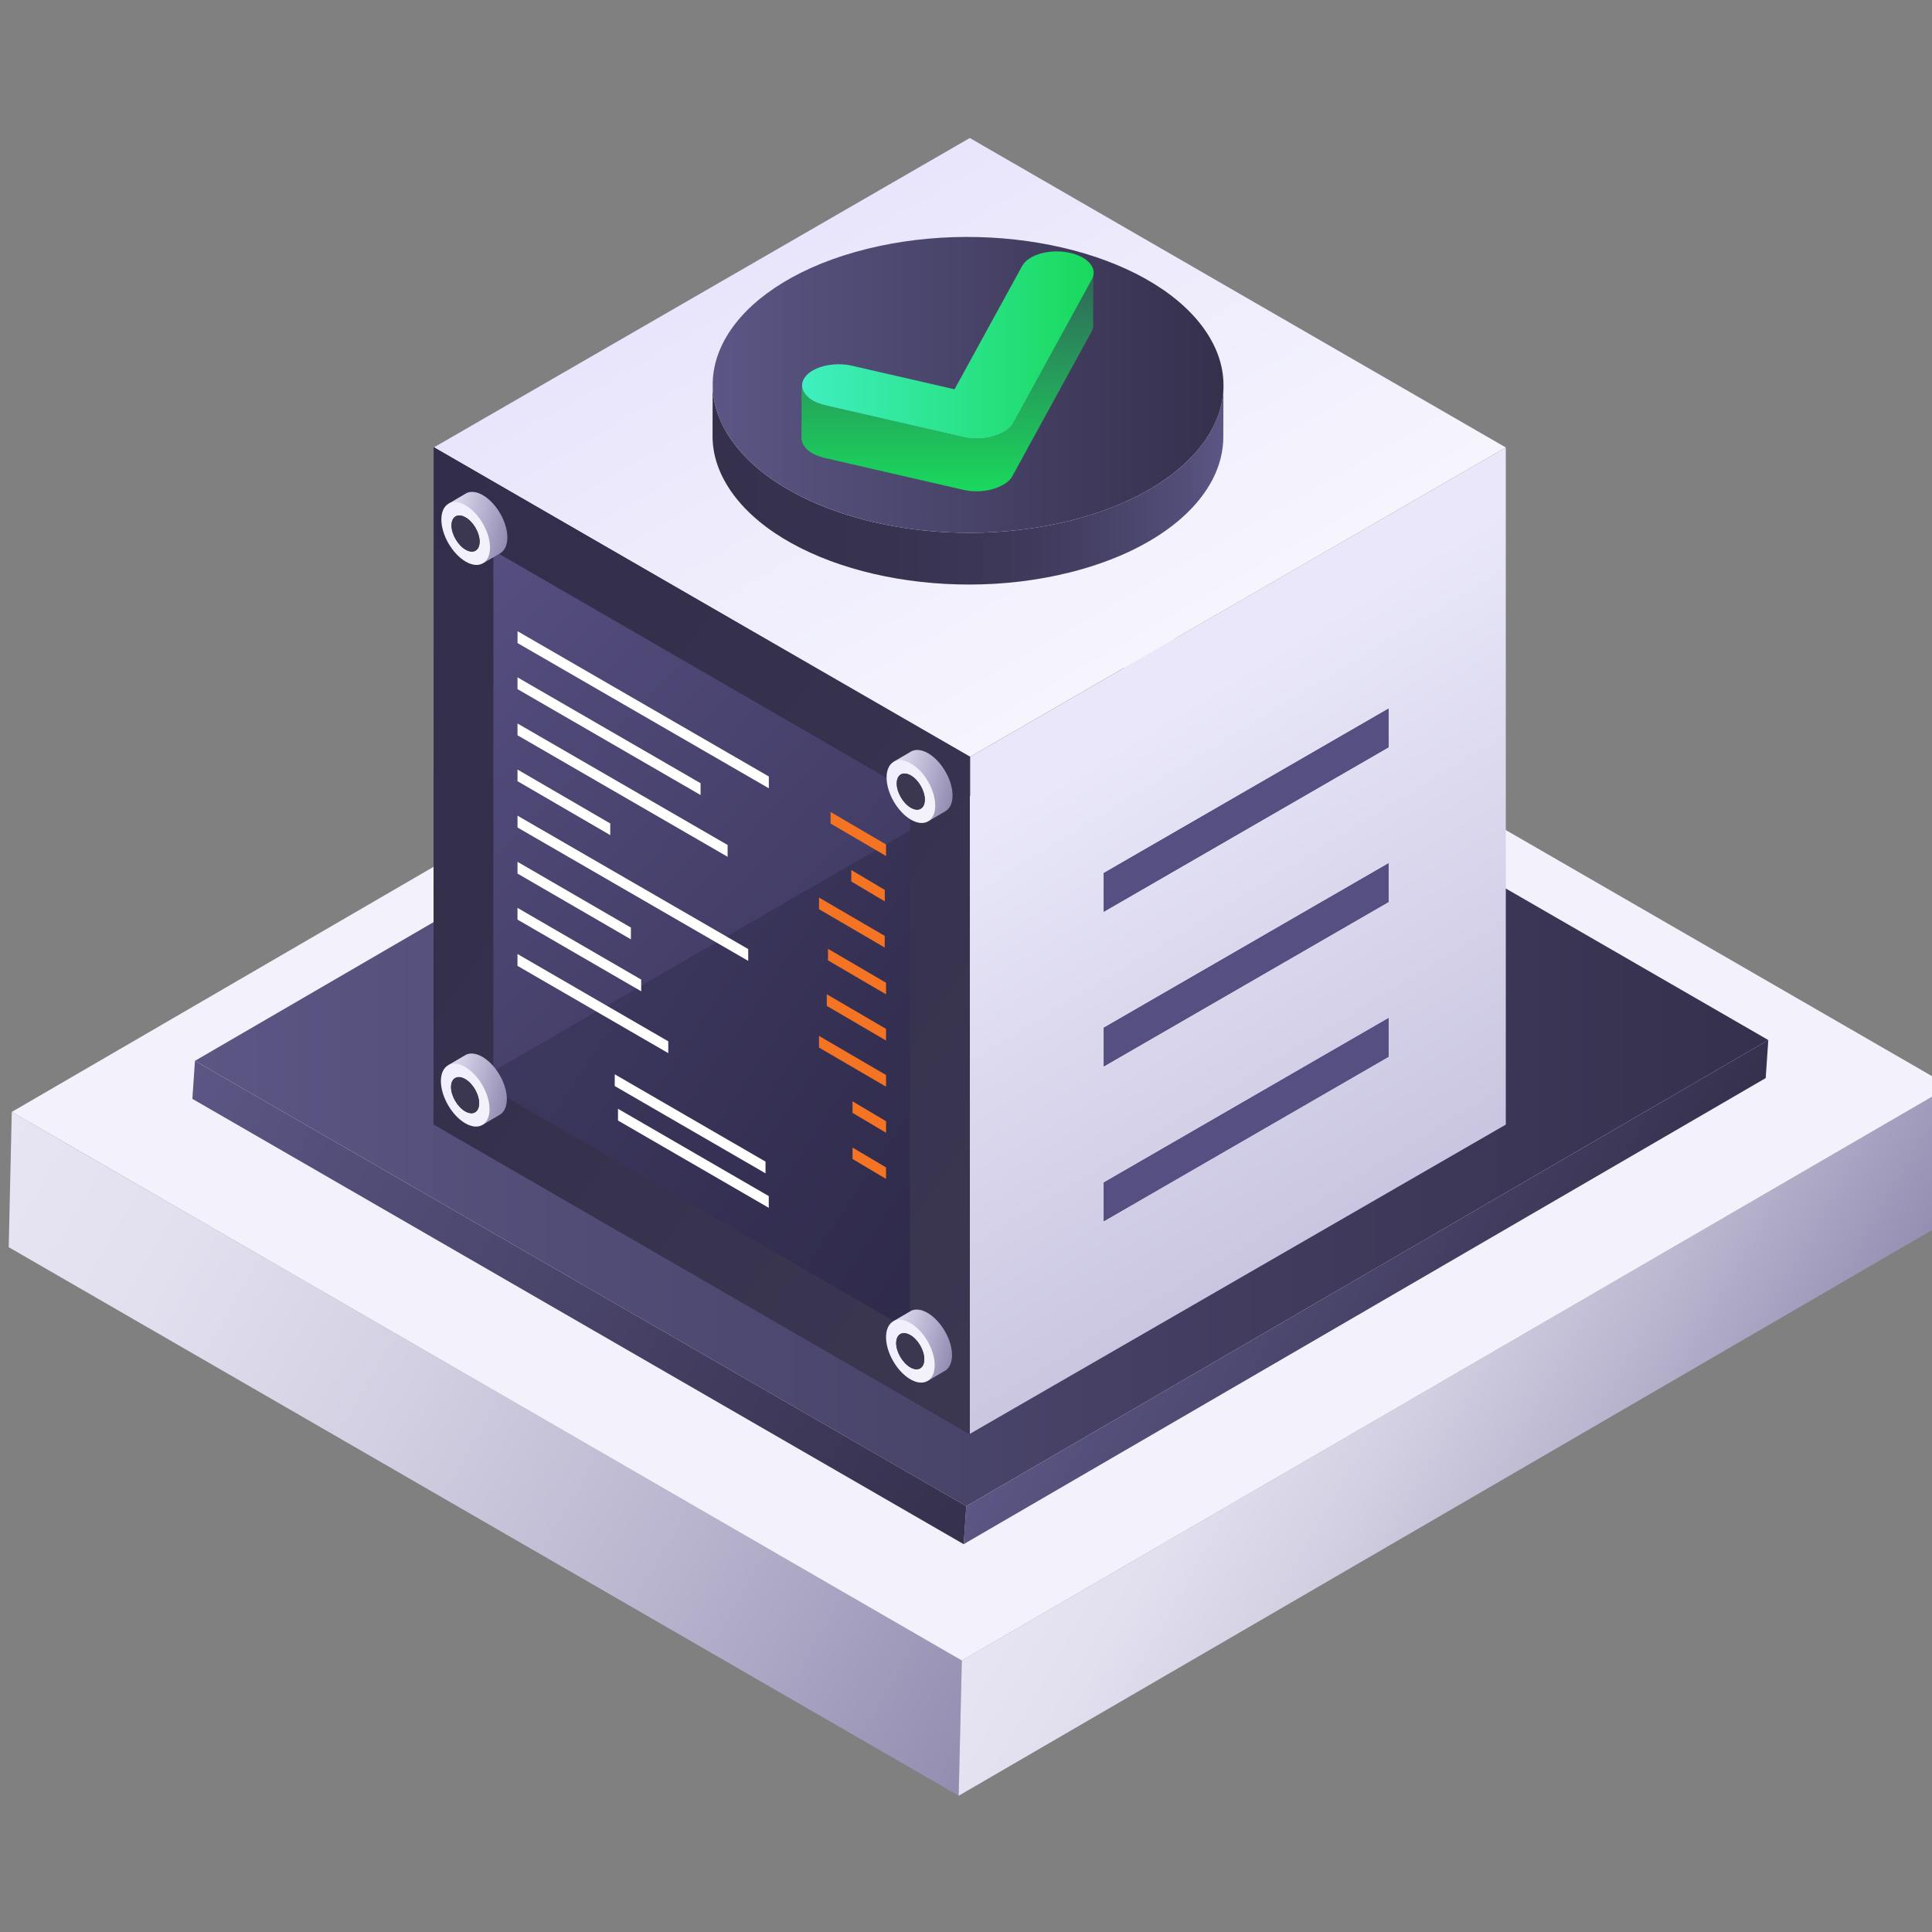 <?xml version="1.0" encoding="UTF-8"?> <svg xmlns="http://www.w3.org/2000/svg" width="67" height="67" fill="none"><rect width="100%" height="100%" fill="#808080" stroke="none"/><g clip-path="url(#clip0)"><path d="M33.357 57.584l-.11 4.69L.302 43.251l.106-4.69 32.949 19.023z" fill="url(#paint0_linear)"></path><path d="M33.357 57.584l34.259-19.909-.11 4.69-34.26 19.91.11-4.69z" fill="url(#paint1_linear)"></path><path d="M.408 38.561l34.26-19.909 32.948 19.023-34.26 19.91L.409 38.56z" fill="#F3F1FC"></path><path d="M33.51 52.233l27.813-16.165-.09 1.319L33.42 53.55l.09-1.318z" fill="url(#paint2_linear)"></path><path d="M6.76 36.789l27.814-16.165 26.749 15.444-27.814 16.165L6.76 36.788z" fill="url(#paint3_linear)"></path><path d="M33.51 52.233l-.09 1.318L6.671 38.107l.09-1.318L33.51 52.233z" fill="url(#paint4_linear)"></path><path d="M33.632 26.251l-18.59-10.733 18.59-10.732L52.22 15.518 33.632 26.251z" fill="url(#paint5_linear)"></path><path fill-rule="evenodd" clip-rule="evenodd" d="M33.632 49.727V26.25L52.22 15.52v23.48L33.632 49.726z" fill="url(#paint6_linear)"></path><path d="M15.042 15.519l-.008 23.475 18.594 10.737v-23.48L15.042 15.52z" fill="url(#paint7_linear)"></path><path d="M15.055 38.332l-.017-22.822 18.607 10.732v1.353l-18.59 10.737z" fill="url(#paint8_linear)"></path><path fill-rule="evenodd" clip-rule="evenodd" d="M15.042 15.506l-.008 23.488L33.628 49.73V26.25L15.042 15.506zm2.065 22.288l14.452 8.345V27.447L17.11 19.093l-.004 18.7z" fill="url(#paint9_linear)"></path><path fill-rule="evenodd" clip-rule="evenodd" d="M17.948 21.89l8.714 5.037v.41l-8.714-5.036v-.41z" fill="url(#paint10_linear)"></path><path fill-rule="evenodd" clip-rule="evenodd" d="M28.804 28.159l1.923 1.126v.4l-1.923-1.125v-.401z" fill="#F47424"></path><path fill-rule="evenodd" clip-rule="evenodd" d="M17.947 23.49l6.348 3.671v.41l-6.348-3.673v-.409z" fill="url(#paint11_linear)"></path><path fill-rule="evenodd" clip-rule="evenodd" d="M29.522 30.172l1.162.689v.398l-1.162-.69v-.397z" fill="#F47424"></path><path fill-rule="evenodd" clip-rule="evenodd" d="M17.947 25.09l7.286 4.213v.41l-7.286-4.214v-.41z" fill="url(#paint12_linear)"></path><path fill-rule="evenodd" clip-rule="evenodd" d="M28.403 31.126l2.278 1.33v.404l-2.278-1.33v-.404z" fill="#F47424"></path><path fill-rule="evenodd" clip-rule="evenodd" d="M17.947 26.687l3.216 1.87v.404l-3.216-1.87v-.404z" fill="url(#paint13_linear)"></path><path fill-rule="evenodd" clip-rule="evenodd" d="M28.715 32.904l2.012 1.177v.401l-2.012-1.176v-.401z" fill="#F47424"></path><path fill-rule="evenodd" clip-rule="evenodd" d="M17.947 28.287l8.001 4.626v.41l-8.001-4.626v-.41z" fill="url(#paint14_linear)"></path><path fill-rule="evenodd" clip-rule="evenodd" d="M28.672 34.48l2.055 1.201v.404l-2.055-1.202v-.403z" fill="#F47424"></path><path fill-rule="evenodd" clip-rule="evenodd" d="M17.947 29.887l3.932 2.28v.408l-3.932-2.28v-.408z" fill="url(#paint15_linear)"></path><path fill-rule="evenodd" clip-rule="evenodd" d="M28.403 35.925l2.324 1.356v.404l-2.324-1.356v-.404z" fill="#F47424"></path><path fill-rule="evenodd" clip-rule="evenodd" d="M17.946 31.484l4.29 2.487v.406l-4.29-2.486v-.407z" fill="url(#paint16_linear)"></path><path fill-rule="evenodd" clip-rule="evenodd" d="M29.565 38.193l1.162.69v.4l-1.162-.69v-.4z" fill="#F47424"></path><path fill-rule="evenodd" clip-rule="evenodd" d="M17.946 33.084l5.229 3.028v.41l-5.229-3.027v-.41z" fill="url(#paint17_linear)"></path><path fill-rule="evenodd" clip-rule="evenodd" d="M21.319 37.256l5.228 3.027v.407l-5.228-3.027v-.407z" fill="url(#paint18_linear)"></path><path fill-rule="evenodd" clip-rule="evenodd" d="M21.432 38.452l5.228 3.027v.407l-5.228-3.027v-.407z" fill="url(#paint19_linear)"></path><path fill-rule="evenodd" clip-rule="evenodd" d="M29.565 39.796l1.162.689v.398l-1.162-.69v-.397z" fill="#F47424"></path><path fill-rule="evenodd" clip-rule="evenodd" d="M17.576 38.114c0-.537-.379-1.19-.843-1.461-.235-.136-.447-.15-.6-.06l-.6.353.37.013a1.12 1.12 0 00-.018.185c0 .537.379 1.191.843 1.462a.902.902 0 00.18.081l-.17.32.586-.343c.157-.09.252-.28.252-.55z" fill="url(#paint20_linear)"></path><path fill-rule="evenodd" clip-rule="evenodd" d="M16.977 38.466c0 .537-.38.758-.844.487-.464-.27-.843-.925-.843-1.461 0-.537.379-.758.843-.488.465.271.844.925.844 1.462z" fill="url(#paint21_linear)"></path><path d="M16.616 38.258c0 .312-.216.438-.487.28-.266-.153-.487-.532-.487-.839 0-.311.216-.433.487-.28.27.154.487.528.487.84z" fill="#3B3751"></path><path d="M16.616 38.258c0 .312-.216.438-.487.28-.266-.153-.487-.532-.487-.839 0-.311.216-.433.487-.28.27.154.487.528.487.84z" fill="#3B3751"></path><path fill-rule="evenodd" clip-rule="evenodd" d="M17.594 18.637c0-.537-.38-1.19-.844-1.462-.234-.135-.447-.149-.6-.058l-.595.352.37.013a1.119 1.119 0 00-.018.185c0 .537.378 1.191.843 1.462a.892.892 0 00.18.08l-.17.321.586-.343c.153-.09.248-.28.248-.55z" fill="url(#paint22_linear)"></path><path fill-rule="evenodd" clip-rule="evenodd" d="M16.993 18.989c0 .537-.379.758-.843.487-.465-.27-.844-.925-.844-1.461 0-.537.38-.758.844-.488.464.271.843.925.843 1.462z" fill="url(#paint23_linear)"></path><path d="M16.633 18.781c0 .312-.217.438-.488.28-.266-.153-.487-.532-.487-.839 0-.311.217-.433.487-.28.271.154.488.533.488.84z" fill="#3B3751"></path><path d="M16.633 18.781c0 .312-.217.438-.488.28-.266-.153-.487-.532-.487-.839 0-.311.217-.433.487-.28.271.154.488.533.488.84z" fill="#3B3751"></path><path fill-rule="evenodd" clip-rule="evenodd" d="M33.014 46.993c0-.537-.38-1.19-.844-1.461-.234-.136-.446-.15-.6-.059l-.6.352.37.013a1.12 1.12 0 00-.018.185c0 .537.379 1.191.844 1.462a.891.891 0 00.18.081l-.171.32.586-.342c.158-.09.253-.28.253-.55z" fill="url(#paint24_linear)"></path><path fill-rule="evenodd" clip-rule="evenodd" d="M32.414 47.345c0 .537-.38.758-.844.487-.465-.27-.843-.924-.843-1.461s.378-.758.843-.488c.465.267.844.92.844 1.462z" fill="url(#paint25_linear)"></path><path d="M32.053 47.137c0 .312-.216.438-.487.28-.266-.153-.487-.532-.487-.839 0-.311.216-.433.487-.28.27.154.487.528.487.84z" fill="#3B3751"></path><path d="M32.053 47.137c0 .312-.216.438-.487.28-.266-.153-.487-.532-.487-.839 0-.311.216-.433.487-.28.27.154.487.528.487.84z" fill="#3B3751"></path><path fill-rule="evenodd" clip-rule="evenodd" d="M33.033 27.586c0-.537-.38-1.191-.844-1.462-.234-.135-.446-.148-.6-.058l-.6.352.37.013a1.11 1.11 0 00-.018.185c0 .537.38 1.191.844 1.462a.9.9 0 00.18.08l-.171.321.586-.343c.158-.09.253-.28.253-.55z" fill="url(#paint26_linear)"></path><path fill-rule="evenodd" clip-rule="evenodd" d="M32.433 27.938c0 .537-.38.758-.844.487-.464-.27-.843-.925-.843-1.462 0-.536.379-.757.843-.487.465.267.844.92.844 1.462z" fill="url(#paint27_linear)"></path><path d="M32.072 27.73c0 .312-.217.438-.487.28-.266-.153-.487-.532-.487-.839 0-.311.216-.433.487-.28.27.154.487.528.487.84z" fill="#3B3751"></path><path d="M32.072 27.73c0 .312-.217.438-.487.28-.266-.153-.487-.532-.487-.839 0-.311.216-.433.487-.28.27.154.487.528.487.84z" fill="#3B3751"></path><path d="M48.153 35.307v1.34l-9.876 5.704v-1.34l9.876-5.704z" fill="url(#paint28_linear)"></path><path d="M48.153 35.307v1.34l-9.876 5.704v-1.34l9.876-5.704z" fill="url(#paint29_linear)"></path><path d="M48.153 29.939v1.34l-9.876 5.703v-1.34l9.876-5.703z" fill="url(#paint30_linear)"></path><path d="M48.153 29.939v1.34l-9.876 5.703v-1.34l9.876-5.703z" fill="url(#paint31_linear)"></path><path d="M48.153 24.575v1.34l-9.876 5.703v-1.34l9.876-5.703z" fill="url(#paint32_linear)"></path><path d="M48.153 24.575v1.34l-9.876 5.703v-1.34l9.876-5.703z" fill="url(#paint33_linear)"></path><path d="M37.084 18.063c-4.49 1.115-9.702-.094-11.64-2.697-.496-.666-.73-1.362-.73-2.04 0 .598-.004 1.196-.004 1.794 0 .682.234 1.374.73 2.04 1.938 2.603 7.154 3.812 11.64 2.696 3.342-.83 5.339-2.71 5.343-4.694 0-.598.004-1.196.004-1.794 0 1.985-2.001 3.863-5.343 4.695z" fill="url(#paint34_linear)"></path><path d="M30.062 8.632c4.49-1.115 9.702.093 11.64 2.697 1.938 2.603-.127 5.619-4.618 6.734-4.49 1.115-9.702-.094-11.64-2.697-1.938-2.604.127-5.619 4.618-6.734z" fill="url(#paint35_linear)"></path><path d="M37.928 9.471c0 .013 0 .03-.004.043v.008c0 .009 0 .013-.004.021 0 .009-.005.013-.005.022 0 .004 0 .004-.004.008l-.012.042c0 .005-.005.005-.005.009 0 .004-.004.008-.004.008-.008.017-.013.034-.025.051l-2.74 5-.004.008c-.008.017-.021.034-.034.051-.004.004-.004.009-.008.013-.005.004-.005.008-.009.013-.008.012-.021.02-.03.034l-.004.004c-.013.013-.025.03-.042.042 0 0-.004.004-.009.004a.544.544 0 01-.068.056l-.076.05s-.004 0-.004.005a.468.468 0 01-.064.034c-.004.004-.012.004-.017.008-.017.009-.038.017-.059.03-.009.004-.013.008-.021.008-.026.013-.051.022-.077.034-.016.005-.03.013-.042.017-.004 0-.008.005-.013.005-.008.004-.017.004-.025.008-.004 0-.004 0-.009.004h-.008c-.017.004-.034.013-.055.017-.072.021-.123.03-.174.043-.009 0-.013.004-.021.004l-.08.012h-.005a.515.515 0 01-.085.009h-.008a1.38 1.38 0 01-.132.008h-.165c-.021 0-.047 0-.068-.004h-.021c-.009 0-.017-.004-.03-.004a.323.323 0 01-.064-.008c-.008 0-.017 0-.025-.005-.009 0-.017-.004-.025-.004l-.068-.013c-.009 0-.021-.004-.03-.004-.013-.004-.03-.004-.042-.008l-4.788-1.103-.093-.025-.085-.026c-.008-.004-.013-.004-.017-.008-.017-.009-.038-.013-.055-.022-.004 0-.004 0-.009-.004-.004-.004-.012-.004-.017-.008l-.055-.026a.091.091 0 01-.02-.012c-.018-.009-.03-.017-.047-.022l-.022-.012-.046-.026a.611.611 0 01-.072-.047c-.005 0-.005-.004-.009-.004-.017-.012-.03-.025-.042-.034-.005-.004-.009-.008-.017-.012-.013-.009-.022-.021-.03-.03-.004-.004-.008-.013-.017-.017-.008-.008-.017-.021-.025-.03-.005-.004-.009-.008-.013-.017l-.026-.038c-.004-.004-.004-.008-.008-.008-.008-.017-.021-.03-.03-.047-.004-.004-.004-.008-.004-.013-.004-.012-.013-.025-.017-.034-.004-.004-.004-.012-.008-.017-.005-.012-.009-.02-.013-.033 0-.005-.004-.013-.004-.017-.005-.013-.005-.022-.009-.034 0-.005 0-.009-.004-.017 0-.017-.004-.034-.004-.051 0 .318 0 1.518-.004 1.836 0 .017 0 .034.004.05 0 .005 0 .014.004.018 0 .013.004.021.008.034 0 .004.005.012.005.017.004.012.008.02.008.034 0 .004.004.012.009.017.004.012.008.025.017.034 0 .004.004.008.004.012.008.017.017.034.03.047.004.004.004.008.008.008a8.4 8.4 0 01.025.038c.005.005.009.009.013.018.009.008.017.02.026.03l.017.016.03.03c.004.004.008.008.016.013.013.012.03.025.047.038l.004.004c.017.013.038.025.055.038a.032.032 0 00.017.009l.047.025.021.013c.013.008.03.017.047.021l.025.013c.017.008.034.017.051.02.008.005.013.005.021.01.021.008.038.016.06.02l.02.01.086.024c.03.009.059.018.093.026l4.787 1.102.072.013.068.013c.017.004.034.004.047.008.021.005.042.005.064.009.017 0 .034.004.05.004.022 0 .047.004.068.004h.166c.042 0 .089-.004.131-.008.068-.009.136-.017.204-.03a1.447 1.447 0 00.229-.06l.012-.003c.009-.005.017-.005.026-.009.004 0 .008-.004.013-.004.012-.004.03-.009.042-.017a.606.606 0 00.076-.034l.021-.008a.392.392 0 00.06-.03c.004-.004.013-.004.017-.009.021-.012.047-.025.068-.038.025-.017.055-.034.076-.05.004-.005.008-.01.013-.013.02-.013.038-.03.055-.047s.034-.03.047-.047l.004-.004.038-.047c.004-.004.004-.008.008-.012a.391.391 0 00.034-.055l2.74-5 .025-.05c0-.005.004-.005.004-.01.009-.016.013-.033.017-.05 0-.005 0-.005.005-.009a.153.153 0 00.008-.042v-.009c.004-.017.004-.034.004-.05 0-.319 0-1.519.005-1.837l.012.017z" fill="url(#paint36_linear)"></path><path d="M36.105 8.789c.28-.077.61-.094.933-.034.67.123 1.043.538.83.928l-2.738 5c-.094.17-.285.301-.526.394-.055.021-.102.034-.149.051-.072.021-.123.03-.173.043-.285.05-.586.055-.87-.013l-4.787-1.103c-.658-.152-.98-.58-.721-.958.123-.182.356-.318.64-.394.31-.085.674-.098 1.014-.017l3.545.814 2.336-4.262c.11-.208.356-.365.666-.45z" fill="url(#paint37_linear)"></path></g><defs><linearGradient id="paint0_linear" x1="-.619" y1="40.344" x2="34.277" y2="60.492" gradientUnits="userSpaceOnUse"><stop stop-color="#E7E5F3"></stop><stop offset=".183" stop-color="#E2DFEF"></stop><stop offset=".421" stop-color="#D2CFE2"></stop><stop offset=".691" stop-color="#B8B4CE"></stop><stop offset=".982" stop-color="#958FB2"></stop><stop offset="1" stop-color="#928CB0"></stop></linearGradient><linearGradient id="paint1_linear" x1="40.921" y1="44.483" x2="59.944" y2="55.466" gradientUnits="userSpaceOnUse"><stop stop-color="#E7E5F3"></stop><stop offset=".183" stop-color="#E2DFEF"></stop><stop offset=".421" stop-color="#D2CFE2"></stop><stop offset=".691" stop-color="#B8B4CE"></stop><stop offset=".982" stop-color="#958FB2"></stop><stop offset="1" stop-color="#928CB0"></stop></linearGradient><linearGradient id="paint2_linear" x1="40.19" y1="40.662" x2="54.556" y2="48.956" gradientUnits="userSpaceOnUse"><stop stop-color="#5B5684"></stop><stop offset="1" stop-color="#35304C"></stop></linearGradient><linearGradient id="paint3_linear" x1="6.758" y1="36.429" x2="61.324" y2="36.429" gradientUnits="userSpaceOnUse"><stop stop-color="#5B5684"></stop><stop offset="1" stop-color="#35304C"></stop></linearGradient><linearGradient id="paint4_linear" x1="6.463" y1="37.302" x2="33.717" y2="53.037" gradientUnits="userSpaceOnUse"><stop stop-color="#5B5684"></stop><stop offset="1" stop-color="#35304C"></stop></linearGradient><linearGradient id="paint5_linear" x1="41.079" y1="28.422" x2="27.791" y2="5.376" gradientUnits="userSpaceOnUse"><stop stop-color="#FAFAFD"></stop><stop offset="1" stop-color="#E7E3FC"></stop></linearGradient><linearGradient id="paint6_linear" x1="58.697" y1="58.477" x2="38.75" y2="25.786" gradientUnits="userSpaceOnUse"><stop stop-color="#A7A1C6"></stop><stop offset="1" stop-color="#E9E7F9"></stop></linearGradient><linearGradient id="paint7_linear" x1="10.945" y1="-7.333" x2="52.312" y2="20.448" gradientUnits="userSpaceOnUse"><stop stop-color="#564F81"></stop><stop offset="1" stop-color="#2C2847"></stop></linearGradient><linearGradient id="paint8_linear" x1="17.397" y1="17.89" x2="44.237" y2="43.821" gradientUnits="userSpaceOnUse"><stop stop-color="#564F81"></stop><stop offset="1" stop-color="#2C2847"></stop></linearGradient><linearGradient id="paint9_linear" x1="10.945" y1="-7.333" x2="52.312" y2="20.448" gradientUnits="userSpaceOnUse"><stop stop-color="#2C2847"></stop><stop offset="1" stop-color="#3B3751"></stop></linearGradient><linearGradient id="paint10_linear" x1="33.984" y1="31.951" x2="34.178" y2="31.601" gradientUnits="userSpaceOnUse"><stop stop-color="#EFEDFA"></stop><stop offset="1" stop-color="#fff"></stop></linearGradient><linearGradient id="paint11_linear" x1="29.612" y1="31.013" x2="29.752" y2="30.757" gradientUnits="userSpaceOnUse"><stop stop-color="#EFEDFA"></stop><stop offset="1" stop-color="#fff"></stop></linearGradient><linearGradient id="paint12_linear" x1="31.349" y1="33.627" x2="31.511" y2="33.333" gradientUnits="userSpaceOnUse"><stop stop-color="#EFEDFA"></stop><stop offset="1" stop-color="#fff"></stop></linearGradient><linearGradient id="paint13_linear" x1="23.871" y1="30.878" x2="23.94" y2="30.747" gradientUnits="userSpaceOnUse"><stop stop-color="#EFEDFA"></stop><stop offset="1" stop-color="#fff"></stop></linearGradient><linearGradient id="paint14_linear" x1="32.656" y1="37.576" x2="32.835" y2="37.254" gradientUnits="userSpaceOnUse"><stop stop-color="#EFEDFA"></stop><stop offset="1" stop-color="#fff"></stop></linearGradient><linearGradient id="paint15_linear" x1="25.193" y1="34.839" x2="25.278" y2="34.679" gradientUnits="userSpaceOnUse"><stop stop-color="#EFEDFA"></stop><stop offset="1" stop-color="#fff"></stop></linearGradient><linearGradient id="paint16_linear" x1="25.837" y1="36.806" x2="25.93" y2="36.633" gradientUnits="userSpaceOnUse"><stop stop-color="#EFEDFA"></stop><stop offset="1" stop-color="#fff"></stop></linearGradient><linearGradient id="paint17_linear" x1="27.561" y1="39.42" x2="27.675" y2="39.209" gradientUnits="userSpaceOnUse"><stop stop-color="#EFEDFA"></stop><stop offset="1" stop-color="#fff"></stop></linearGradient><linearGradient id="paint18_linear" x1="30.932" y1="43.59" x2="31.046" y2="43.379" gradientUnits="userSpaceOnUse"><stop stop-color="#EFEDFA"></stop><stop offset="1" stop-color="#fff"></stop></linearGradient><linearGradient id="paint19_linear" x1="31.045" y1="44.786" x2="31.16" y2="44.575" gradientUnits="userSpaceOnUse"><stop stop-color="#EFEDFA"></stop><stop offset="1" stop-color="#fff"></stop></linearGradient><linearGradient id="paint20_linear" x1="17.592" y1="38.775" x2="15.008" y2="38.062" gradientUnits="userSpaceOnUse"><stop stop-color="#8C86AD"></stop><stop offset="1" stop-color="#E9E7F9"></stop></linearGradient><linearGradient id="paint21_linear" x1="16.531" y1="38.567" x2="15.498" y2="38.337" gradientUnits="userSpaceOnUse"><stop stop-color="#F3F2FA"></stop><stop offset="1" stop-color="#F1EFFD"></stop></linearGradient><linearGradient id="paint22_linear" x1="17.61" y1="19.298" x2="15.025" y2="18.585" gradientUnits="userSpaceOnUse"><stop stop-color="#8C86AD"></stop><stop offset="1" stop-color="#E9E7F9"></stop></linearGradient><linearGradient id="paint23_linear" x1="16.547" y1="19.091" x2="15.513" y2="18.86" gradientUnits="userSpaceOnUse"><stop stop-color="#F3F2FA"></stop><stop offset="1" stop-color="#F1EFFD"></stop></linearGradient><linearGradient id="paint24_linear" x1="33.03" y1="47.653" x2="30.446" y2="46.94" gradientUnits="userSpaceOnUse"><stop stop-color="#8C86AD"></stop><stop offset="1" stop-color="#E9E7F9"></stop></linearGradient><linearGradient id="paint25_linear" x1="31.968" y1="47.445" x2="30.935" y2="47.214" gradientUnits="userSpaceOnUse"><stop stop-color="#F3F2FA"></stop><stop offset="1" stop-color="#F1EFFD"></stop></linearGradient><linearGradient id="paint26_linear" x1="33.049" y1="28.245" x2="30.465" y2="27.532" gradientUnits="userSpaceOnUse"><stop stop-color="#8C86AD"></stop><stop offset="1" stop-color="#E9E7F9"></stop></linearGradient><linearGradient id="paint27_linear" x1="31.987" y1="28.038" x2="30.953" y2="27.807" gradientUnits="userSpaceOnUse"><stop stop-color="#F3F2FA"></stop><stop offset="1" stop-color="#F1EFFD"></stop></linearGradient><linearGradient id="paint28_linear" x1="471.576" y1="285.511" x2="473.101" y2="290.816" gradientUnits="userSpaceOnUse"><stop stop-color="#564F81"></stop><stop offset="1" stop-color="#2C2847"></stop></linearGradient><linearGradient id="paint29_linear" x1="471.576" y1="285.511" x2="473.101" y2="290.816" gradientUnits="userSpaceOnUse"><stop stop-color="#564F81"></stop><stop offset="1" stop-color="#2C2847"></stop></linearGradient><linearGradient id="paint30_linear" x1="471.576" y1="280.144" x2="473.101" y2="285.45" gradientUnits="userSpaceOnUse"><stop stop-color="#564F81"></stop><stop offset="1" stop-color="#2C2847"></stop></linearGradient><linearGradient id="paint31_linear" x1="471.576" y1="280.144" x2="473.101" y2="285.45" gradientUnits="userSpaceOnUse"><stop stop-color="#564F81"></stop><stop offset="1" stop-color="#2C2847"></stop></linearGradient><linearGradient id="paint32_linear" x1="471.576" y1="274.778" x2="473.101" y2="280.083" gradientUnits="userSpaceOnUse"><stop stop-color="#564F81"></stop><stop offset="1" stop-color="#2C2847"></stop></linearGradient><linearGradient id="paint33_linear" x1="471.576" y1="274.778" x2="473.101" y2="280.083" gradientUnits="userSpaceOnUse"><stop stop-color="#564F81"></stop><stop offset="1" stop-color="#2C2847"></stop></linearGradient><linearGradient id="paint34_linear" x1="24.711" y1="16.799" x2="42.431" y2="16.799" gradientUnits="userSpaceOnUse"><stop stop-color="#35304C"></stop><stop offset=".347" stop-color="#37324F"></stop><stop offset=".576" stop-color="#3D3858"></stop><stop offset=".77" stop-color="#474267"></stop><stop offset=".945" stop-color="#55507C"></stop><stop offset="1" stop-color="#5B5684"></stop></linearGradient><linearGradient id="paint35_linear" x1="24.716" y1="13.347" x2="42.431" y2="13.347" gradientUnits="userSpaceOnUse"><stop stop-color="#5B5684"></stop><stop offset="1" stop-color="#35304C"></stop></linearGradient><linearGradient id="paint36_linear" x1="32.87" y1="9.462" x2="32.87" y2="17.038" gradientUnits="userSpaceOnUse"><stop stop-color="#316659"></stop><stop offset="1" stop-color="#19D95C"></stop></linearGradient><linearGradient id="paint37_linear" x1="27.814" y1="11.961" x2="37.928" y2="11.961" gradientUnits="userSpaceOnUse"><stop stop-color="#3FEFC0"></stop><stop offset="1" stop-color="#19D95C"></stop></linearGradient><clipPath id="clip0"><path fill="#fff" d="M0 0h67v67H0z"></path></clipPath></defs></svg> 